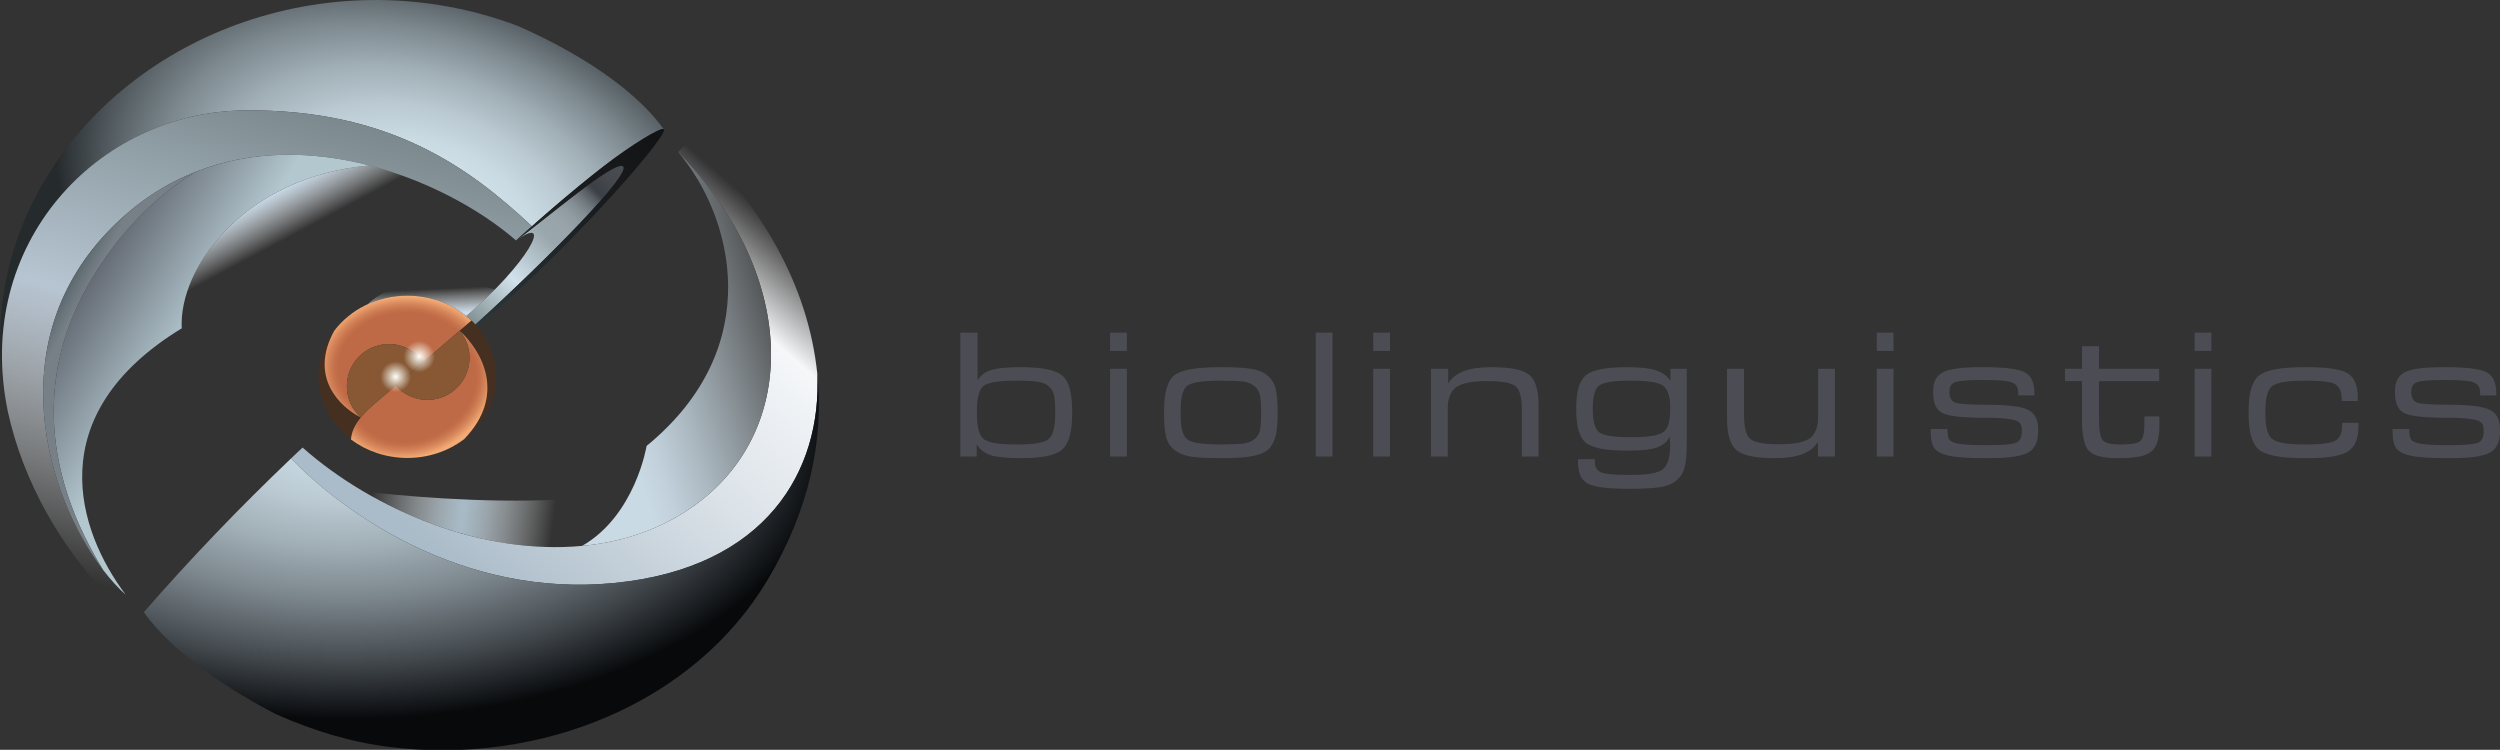 <?xml version="1.0" encoding="UTF-8" standalone="no"?>
<svg
   viewBox="0 0 408.039 122.378"
   preserveAspectRatio="xMinYMin"
   version="1.1"
   id="svg126"
   sodipodi:docname="bioling_logo.svg"
   width="408.039"
   height="122.378"
   inkscape:version="1.3.2 (091e20e, 2023-11-25, custom)"
   xmlns:inkscape="http://www.inkscape.org/namespaces/inkscape"
   xmlns:sodipodi="http://sodipodi.sourceforge.net/DTD/sodipodi-0.dtd"
   xmlns="http://www.w3.org/2000/svg"
   xmlns:svg="http://www.w3.org/2000/svg"
   xmlns:rdf="http://www.w3.org/1999/02/22-rdf-syntax-ns#"
   xmlns:cc="http://creativecommons.org/ns#"
   xmlns:dc="http://purl.org/dc/elements/1.1/">
  <rect x="0" y="0" width="408.039" height="122.378" fill="#333333" stroke="none"/>
  <sodipodi:namedview
     id="namedview126"
     pagecolor="#ffffff"
     bordercolor="#000000"
     borderopacity="0.25"
     inkscape:showpageshadow="2"
     inkscape:pageopacity="0.0"
     inkscape:pagecheckerboard="0"
     inkscape:deskcolor="#d1d1d1"
     inkscape:zoom="3.3332155"
     inkscape:cx="199.65706"
     inkscape:cy="61.052159"
     inkscape:window-width="2560"
     inkscape:window-height="1017"
     inkscape:window-x="-8"
     inkscape:window-y="-8"
     inkscape:window-maximized="1"
     inkscape:current-layer="Layer_1" />
  <defs
     id="defs1">
    <style
       id="style1">.cls-1{fill:#fdcd08;}.cls-1,.cls-2,.cls-3,.cls-4,.cls-5,.cls-6{fill-rule:evenodd;}.cls-2{fill:#243e90;}.cls-3{fill:#243e8f;}.cls-4{fill:#243e8b;}.cls-5{fill:#243f8a;}.cls-6{fill:#253e8a;}.cls-7{fill:#ffce09;}.cls-8{fill:#ffcd01;}</style>
    <radialGradient
       id="SVGID_1_"
       cx="239.779"
       cy="110.404"
       r="222.974"
       gradientTransform="matrix(0.933,0.361,-0.247,0.638,43.41,-46.563)"
       gradientUnits="userSpaceOnUse">
				<stop
   offset="0.168"
   style="stop-color:#CFE0E9"
   id="stop2" />

				<stop
   offset="0.233"
   style="stop-color:#C9DAE3"
   id="stop3" />

				<stop
   offset="0.322"
   style="stop-color:#BAC9D2"
   id="stop4" />

				<stop
   offset="0.425"
   style="stop-color:#A0AEB5"
   id="stop5" />

				<stop
   offset="0.537"
   style="stop-color:#7C888E"
   id="stop6" />

				<stop
   offset="0.655"
   style="stop-color:#4F575C"
   id="stop7" />

				<stop
   offset="0.752"
   style="stop-color:#252A2D"
   id="stop8" />

			</radialGradient>
    <linearGradient
       id="SVGID_00000068637744841856236650000015510669807927481523_"
       gradientUnits="userSpaceOnUse"
       x1="129.824"
       y1="279.745"
       x2="195.706"
       y2="45.863">
				<stop
   offset="0"
   style="stop-color:#ffffff;stop-opacity:0;"
   id="stop9" />

				<stop
   offset="0.5"
   style="stop-color:#B7C5D2"
   id="stop10" />

				<stop
   offset="1"
   style="stop-color:#728083"
   id="stop11" />

			</linearGradient>
    <linearGradient
       id="SVGID_00000107550060377268518360000004661917766982985907_"
       gradientUnits="userSpaceOnUse"
       x1="391.423"
       y1="106.926"
       x2="254.835"
       y2="264.691">
				<stop
   offset="0"
   style="stop-color:#ffffff;stop-opacity:0;"
   id="stop12" />

				<stop
   offset="0.194"
   style="stop-color:#F5F7F9"
   id="stop13" />

				<stop
   offset="0.521"
   style="stop-color:#DBE2E8"
   id="stop14" />

				<stop
   offset="0.937"
   style="stop-color:#B1C1CD"
   id="stop15" />

				<stop
   offset="1"
   style="stop-color:#AABBC9"
   id="stop16" />

			</linearGradient>
    <linearGradient
       id="SVGID_00000154397643232375421880000014778693072231454399_"
       gradientUnits="userSpaceOnUse"
       x1="91.103"
       y1="136.504"
       x2="135.574"
       y2="163.681">
				<stop
   offset="0"
   style="stop-color:#636972"
   id="stop17" />

				<stop
   offset="1"
   style="stop-color:#B3C7CF"
   id="stop18" />

			</linearGradient>
    <linearGradient
       id="SVGID_00000041290608163887561000000008240102243620936085_"
       gradientUnits="userSpaceOnUse"
       x1="76.245"
       y1="152.728"
       x2="82.845"
       y2="156.328">
				<stop
   offset="0"
   style="stop-color:#5D6970"
   id="stop19" />

				<stop
   offset="0.994"
   style="stop-color:#788087"
   id="stop20" />

			</linearGradient>
    <linearGradient
       id="SVGID_00000110451171922990631130000013964874324905742248_"
       gradientUnits="userSpaceOnUse"
       x1="259.345"
       y1="152.537"
       x2="324.815"
       y2="83.713">
				<stop
   offset="0"
   style="stop-color:#819193"
   id="stop21" />

				<stop
   offset="0.277"
   style="stop-color:#D2E2EC"
   id="stop22" />

				<stop
   offset="0.528"
   style="stop-color:#9AA7AD"
   id="stop23" />

				<stop
   offset="0.62"
   style="stop-color:#98A4AA"
   id="stop24" />

				<stop
   offset="0.677"
   style="stop-color:#909CA2"
   id="stop25" />

				<stop
   offset="0.724"
   style="stop-color:#838D94"
   id="stop26" />

				<stop
   offset="0.766"
   style="stop-color:#70797F"
   id="stop27" />

				<stop
   offset="0.804"
   style="stop-color:#585F65"
   id="stop28" />

				<stop
   offset="0.839"
   style="stop-color:#3B3F46"
   id="stop29" />

				<stop
   offset="0.914"
   style="stop-color:#45494E"
   id="stop30" />

				<stop
   offset="1"
   style="stop-color:#494D51"
   id="stop31" />

			</linearGradient>
    <linearGradient
       id="SVGID_00000076565771895072242960000017849627054764579713_"
       gradientUnits="userSpaceOnUse"
       x1="259.782"
       y1="152.062"
       x2="340.982"
       y2="69.862">
				<stop
   offset="0"
   style="stop-color:#2B373C"
   id="stop32" />

				<stop
   offset="0.087"
   style="stop-color:#283338"
   id="stop33" />

				<stop
   offset="0.656"
   style="stop-color:#191C1E"
   id="stop34" />

				<stop
   offset="1"
   style="stop-color:#131315"
   id="stop35" />

			</linearGradient>
    <linearGradient
       id="SVGID_00000082367855197023902590000007075432153299284924_"
       gradientUnits="userSpaceOnUse"
       x1="318.739"
       y1="171.867"
       x2="397.208"
       y2="146.714">
				<stop
   offset="0"
   style="stop-color:#CADAE5"
   id="stop36" />

				<stop
   offset="0.127"
   style="stop-color:#C1D0DB"
   id="stop37" />

				<stop
   offset="0.346"
   style="stop-color:#AAB7BF"
   id="stop38" />

				<stop
   offset="0.629"
   style="stop-color:#858D92"
   id="stop39" />

				<stop
   offset="0.965"
   style="stop-color:#515354"
   id="stop40" />

				<stop
   offset="1"
   style="stop-color:#4B4D4D"
   id="stop41" />

			</linearGradient>
    <radialGradient
       id="SVGID_00000029023401041208292030000007699158995553122458_"
       cx="204.485"
       cy="204.992"
       r="124.726"
       gradientTransform="matrix(-0.005,1,-1.73,-0.009,560.239,2.437)"
       gradientUnits="userSpaceOnUse">
				<stop
   offset="0"
   style="stop-color:#CFE0E9"
   id="stop42" />

				<stop
   offset="0.101"
   style="stop-color:#C9DAE3"
   id="stop43" />

				<stop
   offset="0.238"
   style="stop-color:#BAC9D2"
   id="stop44" />

				<stop
   offset="0.395"
   style="stop-color:#A0AEB5"
   id="stop45" />

				<stop
   offset="0.568"
   style="stop-color:#7D878E"
   id="stop46" />

				<stop
   offset="0.753"
   style="stop-color:#4F565B"
   id="stop47" />

				<stop
   offset="0.945"
   style="stop-color:#181B1E"
   id="stop48" />

				<stop
   offset="1"
   style="stop-color:#07090B"
   id="stop49" />

			</radialGradient>
    <radialGradient
       id="SVGID_00000078758683792272107210000016686980930056474501_"
       cx="235.643"
       cy="182.397"
       r="37.049"
       gradientTransform="matrix(0.882,-0.471,0.394,0.738,-44.112,158.676)"
       gradientUnits="userSpaceOnUse">
				<stop
   offset="0.774"
   style="stop-color:#BF6A46"
   id="stop51" />

				<stop
   offset="0.825"
   style="stop-color:#C5714B"
   id="stop52" />

				<stop
   offset="0.897"
   style="stop-color:#D48459"
   id="stop53" />

				<stop
   offset="0.983"
   style="stop-color:#EDA370"
   id="stop54" />

				<stop
   offset="1"
   style="stop-color:#F3AA75"
   id="stop55" />

			</radialGradient>
    <radialGradient
       id="SVGID_00000098214320108067944200000000381742540235159726_"
       cx="232.657"
       cy="174.923"
       r="38.592"
       gradientTransform="matrix(1,0,0,0.815,0,32.351)"
       gradientUnits="userSpaceOnUse">
				<stop
   offset="0.774"
   style="stop-color:#BF6A46"
   id="stop56" />

				<stop
   offset="0.825"
   style="stop-color:#C5714B"
   id="stop57" />

				<stop
   offset="0.897"
   style="stop-color:#D48459"
   id="stop58" />

				<stop
   offset="0.983"
   style="stop-color:#EDA370"
   id="stop59" />

				<stop
   offset="1"
   style="stop-color:#F3AA75"
   id="stop60" />

			</radialGradient>
    <radialGradient
       id="SVGID_00000067942445334760416640000011804082396423315331_"
       cx="238.29"
       cy="169.805"
       r="6.951"
       gradientUnits="userSpaceOnUse">
				<stop
   offset="0"
   style="stop-color:#FEFFF9"
   id="stop62" />

				<stop
   offset="0.536"
   style="stop-color:#FAFEF7;stop-opacity:0.464"
   id="stop63" />

				<stop
   offset="1"
   style="stop-color:#F0FDF2;stop-opacity:0"
   id="stop64" />

			</radialGradient>
    <radialGradient
       id="SVGID_00000080175121082050700470000005633452431929639860_"
       cx="227.929"
       cy="178.717"
       r="6.775"
       gradientUnits="userSpaceOnUse">
				<stop
   offset="0"
   style="stop-color:#FEFFF9"
   id="stop65" />

				<stop
   offset="0.536"
   style="stop-color:#FAFEF7;stop-opacity:0.464"
   id="stop66" />

				<stop
   offset="1"
   style="stop-color:#F0FDF2;stop-opacity:0"
   id="stop67" />

			</radialGradient>
    <linearGradient
       id="SVGID_00000106841628232820140640000007890041449161545379_"
       gradientUnits="userSpaceOnUse"
       x1="216.926"
       y1="233.136"
       x2="297.867"
       y2="243.724">
				<stop
   offset="0"
   style="stop-color:#ffffff;stop-opacity:0;"
   id="stop68" />

				<stop
   offset="0.5"
   style="stop-color:#A7BBC7"
   id="stop69" />

				<stop
   offset="0.994"
   style="stop-color:#ffffff;stop-opacity:0;"
   id="stop70" />

			</linearGradient>
    <linearGradient
       id="SVGID_00000178173037674732406270000001278572047410302891_"
       gradientUnits="userSpaceOnUse"
       x1="180.087"
       y1="94.016"
       x2="189.97"
       y2="112.545">
				<stop
   offset="0"
   style="stop-color:#cbddeb;stop-opacity:1;"
   id="stop71" />

				<stop
   offset="0.994"
   style="stop-color:#ffffff;stop-opacity:0;"
   id="stop72" />

			</linearGradient>
    <linearGradient
       id="SVGID_00000123400822883625072620000013751272431732542395_"
       gradientUnits="userSpaceOnUse"
       x1="244.032"
       y1="151.058"
       x2="243.502"
       y2="139.941">
				<stop
   offset="0"
   style="stop-color:#cbddeb;stop-opacity:1;"
   id="stop73" />

				<stop
   offset="0.994"
   style="stop-color:#ffffff;stop-opacity:0;"
   id="stop74" />

			</linearGradient>
  </defs>
  <title
     id="title1">Element 6</title>
  <g
     id="Ebene_2"
     data-name="Ebene 2"
     transform="translate(-2.728,-2.483)">
    <g
       id="Layer_1"
       data-name="Layer 1">
      <g
         id="g1">
        <g
           id="g75"
           transform="matrix(0.37,0,0,0.37,-17.02,-2.151)">
          <g
             id="g74">
			<path
   class="st0"
   d="m 288.01,112.33 c -0.03,0.02 -0.06,0.05 -0.09,0.08 0.03,-0.02 0.06,-0.05 0.09,-0.07 0.44,-0.4 0.9,-0.8 1.37,-1.22 -0.47,0.41 -0.93,0.82 -1.37,1.21 z"
   id="path1"
   style="fill:none;stroke:#ff00ff;stroke-miterlimit:10" />

			
			
				<radialGradient
   id="radialGradient78"
   cx="239.779"
   cy="110.404"
   r="222.974"
   gradientTransform="matrix(0.933,0.361,-0.247,0.638,43.41,-46.563)"
   gradientUnits="userSpaceOnUse">
				<stop
   offset="0.168"
   style="stop-color:#CFE0E9"
   id="stop1" />

				<stop
   offset="0.233"
   style="stop-color:#C9DAE3"
   id="stop50" />

				<stop
   offset="0.322"
   style="stop-color:#BAC9D2"
   id="stop61" />

				<stop
   offset="0.425"
   style="stop-color:#A0AEB5"
   id="stop75" />

				<stop
   offset="0.537"
   style="stop-color:#7C888E"
   id="stop76" />

				<stop
   offset="0.655"
   style="stop-color:#4F575C"
   id="stop77" />

				<stop
   offset="0.752"
   style="stop-color:#252A2D"
   id="stop78" />

			</radialGradient>

			<path
   class="st2"
   d="m 346.13,69.47 c -1.35,-0.78 -13.91,6.69 -26.7,16.59 -0.55,0.43 -1.11,0.86 -1.67,1.3 -1.09,0.85 -2.18,1.72 -3.27,2.59 -3.85,3.07 -7.7,6.24 -11.34,9.31 -0.52,0.44 -1.04,0.87 -1.55,1.31 -0.09,0.07 -0.18,0.14 -0.27,0.22 -0.89,0.75 -1.75,1.49 -2.6,2.21 -0.65,0.56 -1.28,1.1 -1.91,1.64 -0.84,0.72 -1.67,1.44 -2.46,2.13 -1.8,1.55 -3.47,3.02 -4.98,4.35 -0.47,0.41 -0.93,0.82 -1.37,1.21 C 260.58,86.66 225.17,60.43 160.96,61.23 96.58,62.03 41.5,120.2 56.82,194.01 49.46,160.41 53.77,125.51 71.96,94 111.29,25.86 201.29,-6.27 281.64,23.89 c 33.35,14.66 54.38,31.45 64.49,45.58 z"
   id="path8"
   style="fill:url(#SVGID_1_)" />

			
				<linearGradient
   id="linearGradient81"
   gradientUnits="userSpaceOnUse"
   x1="129.824"
   y1="279.745"
   x2="195.706"
   y2="45.863">
				<stop
   offset="0"
   style="stop-color:#ffffff;stop-opacity:0;"
   id="stop79" />

				<stop
   offset="0.5"
   style="stop-color:#B7C5D2"
   id="stop80" />

				<stop
   offset="1"
   style="stop-color:#728083"
   id="stop81" />

			</linearGradient>

			<path
   style="fill:url(#SVGID_00000068637744841856236650000015510669807927481523_)"
   d="m 288.01,112.33 c -0.03,0.02 -0.06,0.05 -0.09,0.08 -0.22,0.19 -0.44,0.39 -0.65,0.58 -0.43,0.37 -0.84,0.74 -1.23,1.09 -0.2,0.17 -0.38,0.34 -0.57,0.51 -0.04,0.03 -0.08,0.06 -0.11,0.1 -0.15,0.13 -0.29,0.26 -0.43,0.38 -0.57,0.51 -1.09,0.97 -1.55,1.39 -0.19,0.16 -0.37,0.33 -0.54,0.48 l -0.04,0.04 c -0.18,0.16 -0.36,0.32 -0.51,0.46 l -0.03,0.03 c -0.25,0.22 -0.46,0.41 -0.63,0.57 -0.01,0 -0.01,0 -0.01,0.01 -0.12,0.1 -0.23,0.2 -0.31,0.28 -0.09,0.08 -0.17,0.15 -0.22,0.2 l -0.07,0.06 C 269.23,108.38 252.91,98.43 234.35,91.3 c -1.24,-0.48 -2.48,-0.94 -3.74,-1.39 -0.01,0 -0.01,0 -0.01,0 -1.54,-0.55 -3.1,-1.08 -4.67,-1.6 -3.15,-1.02 -6.35,-1.96 -9.59,-2.8 -24.59,-6.38 -51.62,-7.09 -76.82,2.87 -0.01,0 -0.01,0.01 -0.02,0.01 -12.8,5.07 -25.14,12.89 -36.43,24.14 -50.21,50 -29.26,118.68 -4.25,151.36 3.32,4.34 6.71,8.05 10.02,10.99 l -4.23,4.57 C 80.04,254.45 63.54,224.77 56.82,194.01 41.5,120.2 96.58,62.03 160.96,61.23 c 64.21,-0.8 99.62,25.43 127.05,51.1 z"
   id="path11" />

			
				<linearGradient
   id="linearGradient86"
   gradientUnits="userSpaceOnUse"
   x1="391.423"
   y1="106.926"
   x2="254.835"
   y2="264.691">
				<stop
   offset="0"
   style="stop-color:#ffffff;stop-opacity:0;"
   id="stop82" />

				<stop
   offset="0.194"
   style="stop-color:#F5F7F9"
   id="stop83" />

				<stop
   offset="0.521"
   style="stop-color:#DBE2E8"
   id="stop84" />

				<stop
   offset="0.937"
   style="stop-color:#B1C1CD"
   id="stop85" />

				<stop
   offset="1"
   style="stop-color:#AABBC9"
   id="stop86" />

			</linearGradient>

			<path
   style="fill:url(#SVGID_00000107550060377268518360000004661917766982985907_)"
   d="m 324.25,269.7 c -67.29,6.59 -120,-31.53 -142.48,-54.96 1.69,-1.6 3.38,-3.2 5.07,-4.8 31.86,28.15 79.93,47.48 123.32,43.39 16.22,-1.52 31.79,-6.32 45.62,-15.16 C 406.6,205.7 406.6,135.11 352.49,79.58 l 5.92,-6.04 c 30.78,29.25 51.49,64.95 55.48,103.77 v 0.04 c 2.08,42.66 -22.37,85.76 -89.64,92.35 z"
   id="path16" />

			
				<linearGradient
   id="linearGradient88"
   gradientUnits="userSpaceOnUse"
   x1="91.103"
   y1="136.504"
   x2="135.574"
   y2="163.681">
				<stop
   offset="0"
   style="stop-color:#636972"
   id="stop87" />

				<stop
   offset="1"
   style="stop-color:#B3C7CF"
   id="stop88" />

			</linearGradient>

			<path
   style="fill:url(#SVGID_00000154397643232375421880000014778693072231454399_)"
   d="m 133.54,157.35 c -62.7,38.23 -46,89.29 -24.7,117.53 -3.31,-2.94 -6.7,-6.65 -10.02,-10.99 C 66.97,212.16 74.53,168.05 93.38,136.22 105,116.6 121.07,99.63 139.5,88.39 c 0.01,0 0.01,-0.01 0.02,-0.01 25.2,-9.96 52.23,-9.25 76.82,-2.87 -54.9,4.96 -84.23,44.92 -82.8,71.84 z"
   id="path18" />

			
				<linearGradient
   id="linearGradient90"
   gradientUnits="userSpaceOnUse"
   x1="76.245"
   y1="152.728"
   x2="82.845"
   y2="156.328">
				<stop
   offset="0"
   style="stop-color:#5D6970"
   id="stop89" />

				<stop
   offset="0.994"
   style="stop-color:#788087"
   id="stop90" />

			</linearGradient>

			<path
   style="fill:url(#SVGID_00000041290608163887561000000008240102243620936085_)"
   d="M 93.38,136.22 C 74.53,168.05 66.97,212.16 98.82,263.89 73.81,231.21 52.86,162.53 103.07,112.53 114.36,101.28 126.7,93.46 139.5,88.39 121.07,99.63 105,116.6 93.38,136.22 Z"
   id="path20" />

			
				<linearGradient
   id="linearGradient101"
   gradientUnits="userSpaceOnUse"
   x1="259.345"
   y1="152.537"
   x2="324.815"
   y2="83.713">
				<stop
   offset="0"
   style="stop-color:#819193"
   id="stop91" />

				<stop
   offset="0.277"
   style="stop-color:#D2E2EC"
   id="stop92" />

				<stop
   offset="0.528"
   style="stop-color:#9AA7AD"
   id="stop93" />

				<stop
   offset="0.62"
   style="stop-color:#98A4AA"
   id="stop94" />

				<stop
   offset="0.677"
   style="stop-color:#909CA2"
   id="stop95" />

				<stop
   offset="0.724"
   style="stop-color:#838D94"
   id="stop96" />

				<stop
   offset="0.766"
   style="stop-color:#70797F"
   id="stop97" />

				<stop
   offset="0.804"
   style="stop-color:#585F65"
   id="stop98" />

				<stop
   offset="0.839"
   style="stop-color:#3B3F46"
   id="stop99" />

				<stop
   offset="0.914"
   style="stop-color:#45494E"
   id="stop100" />

				<stop
   offset="1"
   style="stop-color:#494D51"
   id="stop101" />

			</linearGradient>

			<path
   style="fill:url(#SVGID_00000110451171922990631130000013964874324905742248_)"
   d="m 263.07,155.72 c -0.56,-0.61 -1.15,-1.21 -1.75,-1.79 -0.73,-0.69 -1.49,-1.35 -2.27,-1.98 27.3,-23.28 38.25,-44.44 22.89,-33.99 10.87,-7.72 42.16,-34.74 46.25,-32.08 4.19,2.71 -32.24,39.97 -65.12,69.84 z"
   id="path31" />

			
				<linearGradient
   id="linearGradient105"
   gradientUnits="userSpaceOnUse"
   x1="259.782"
   y1="152.062"
   x2="340.982"
   y2="69.862">
				<stop
   offset="0"
   style="stop-color:#2B373C"
   id="stop102" />

				<stop
   offset="0.087"
   style="stop-color:#283338"
   id="stop103" />

				<stop
   offset="0.656"
   style="stop-color:#191C1E"
   id="stop104" />

				<stop
   offset="1"
   style="stop-color:#131315"
   id="stop105" />

			</linearGradient>

			<path
   style="fill:url(#SVGID_00000076565771895072242960000017849627054764579713_)"
   d="m 263.81,156.54 c -0.24,-0.28 -0.49,-0.55 -0.74,-0.82 32.88,-29.87 69.31,-67.13 65.12,-69.84 -4.09,-2.66 -35.38,24.36 -46.25,32.08 -0.01,0.01 -0.03,0.02 -0.04,0.03 -0.28,0.19 -0.58,0.39 -0.88,0.6 l 0.07,-0.06 c 0.05,-0.05 0.13,-0.12 0.22,-0.2 0.08,-0.08 0.19,-0.18 0.31,-0.28 0,-0.01 0,-0.01 0.01,-0.01 0.17,-0.16 0.38,-0.35 0.63,-0.57 l 0.03,-0.03 c 0.15,-0.14 0.33,-0.3 0.51,-0.46 l 0.04,-0.04 c 0.17,-0.15 0.35,-0.32 0.54,-0.48 0.46,-0.42 0.98,-0.88 1.55,-1.39 0.14,-0.12 0.28,-0.25 0.43,-0.38 0.03,-0.04 0.07,-0.07 0.11,-0.1 0.19,-0.17 0.37,-0.34 0.57,-0.51 0.39,-0.35 0.8,-0.72 1.23,-1.09 0.21,-0.19 0.43,-0.39 0.65,-0.58 0.03,-0.02 0.06,-0.05 0.09,-0.07 0.44,-0.4 0.9,-0.8 1.37,-1.22 1.51,-1.33 3.18,-2.8 4.98,-4.35 0.79,-0.69 1.62,-1.41 2.46,-2.13 0.63,-0.54 1.26,-1.08 1.91,-1.64 0.85,-0.72 1.71,-1.46 2.6,-2.21 0.09,-0.08 0.18,-0.15 0.27,-0.22 0.51,-0.44 1.03,-0.87 1.55,-1.31 3.64,-3.07 7.49,-6.24 11.34,-9.31 1.09,-0.87 2.18,-1.74 3.27,-2.59 0.56,-0.44 1.12,-0.87 1.67,-1.3 12.79,-9.9 25.35,-17.37 26.7,-16.59 3.23,1.84 -43.59,55.2 -82.32,87.07 z"
   id="path35" />

			
				<linearGradient
   id="linearGradient111"
   gradientUnits="userSpaceOnUse"
   x1="318.739"
   y1="171.867"
   x2="397.208"
   y2="146.714">
				<stop
   offset="0"
   style="stop-color:#CADAE5"
   id="stop106" />

				<stop
   offset="0.127"
   style="stop-color:#C1D0DB"
   id="stop107" />

				<stop
   offset="0.346"
   style="stop-color:#AAB7BF"
   id="stop108" />

				<stop
   offset="0.629"
   style="stop-color:#858D92"
   id="stop109" />

				<stop
   offset="0.965"
   style="stop-color:#515354"
   id="stop110" />

				<stop
   offset="1"
   style="stop-color:#4B4D4D"
   id="stop111" />

			</linearGradient>

			<path
   style="fill:url(#SVGID_00000082367855197023902590000007075432153299284924_)"
   d="m 355.78,238.17 c -13.83,8.84 -29.4,13.64 -45.62,15.16 23.5,-13.51 28.44,-44.1 28.44,-44.1 53.64,-43.98 37.65,-101.88 13.89,-129.65 54.11,55.53 54.11,126.12 3.29,158.59 z"
   id="path41" />

			
				<radialGradient
   id="radialGradient119"
   cx="204.485"
   cy="204.992"
   r="124.726"
   gradientTransform="matrix(-0.005,1,-1.73,-0.009,560.239,2.437)"
   gradientUnits="userSpaceOnUse">
				<stop
   offset="0"
   style="stop-color:#CFE0E9"
   id="stop112" />

				<stop
   offset="0.101"
   style="stop-color:#C9DAE3"
   id="stop113" />

				<stop
   offset="0.238"
   style="stop-color:#BAC9D2"
   id="stop114" />

				<stop
   offset="0.395"
   style="stop-color:#A0AEB5"
   id="stop115" />

				<stop
   offset="0.568"
   style="stop-color:#7D878E"
   id="stop116" />

				<stop
   offset="0.753"
   style="stop-color:#4F565B"
   id="stop117" />

				<stop
   offset="0.945"
   style="stop-color:#181B1E"
   id="stop118" />

				<stop
   offset="1"
   style="stop-color:#07090B"
   id="stop119" />

			</radialGradient>

			<path
   style="fill:url(#SVGID_00000029023401041208292030000007699158995553122458_)"
   d="m 392.07,268.17 c -32.2,54.27 -99.74,82.02 -166.41,73.92 -17.38,-2.11 -34.15,-7.21 -50.59,-14.55 -17.19,-8.74 -45.16,-26.16 -58.22,-44.99 20.55,-23.61 42.24,-46.17 64.92,-67.81 22.48,23.43 75.19,61.55 142.48,54.96 67.27,-6.59 91.72,-49.69 89.64,-92.35 2.99,28.99 -3.36,59.73 -21.82,90.82 z"
   id="path49" />

			<path
   class="st11"
   d="m 272.25,178.74 c 0,11.07 -5.5,20.96 -14.14,27.52 18.97,-19.7 7.61,-39.2 -1.98,-47.87 2.21,-1.9 4.01,-3.44 5.19,-4.46 0.6,0.58 1.19,1.18 1.75,1.79 0.25,0.27 0.5,0.54 0.74,0.82 5.28,6.1 8.44,13.82 8.44,22.2 z"
   id="path50"
   style="fill:#452f20" />

			<path
   class="st11"
   d="m 212.51,196.68 c 0,0 0,0 0,0.01 -2.83,3.47 -4.11,6.63 -4.3,9.71 -8.74,-6.57 -14.31,-16.52 -14.31,-27.66 0,-7.56 2.56,-14.57 6.95,-20.35 -11.23,20.27 2.21,33.54 11.65,38.28 z"
   id="path51"
   style="fill:#452f20" />

			
				<radialGradient
   id="radialGradient124"
   cx="235.643"
   cy="182.397"
   r="37.049"
   gradientTransform="matrix(0.882,-0.471,0.394,0.738,-44.112,158.676)"
   gradientUnits="userSpaceOnUse">
				<stop
   offset="0.774"
   style="stop-color:#BF6A46"
   id="stop120" />

				<stop
   offset="0.825"
   style="stop-color:#C5714B"
   id="stop121" />

				<stop
   offset="0.897"
   style="stop-color:#D48459"
   id="stop122" />

				<stop
   offset="0.983"
   style="stop-color:#EDA370"
   id="stop123" />

				<stop
   offset="1"
   style="stop-color:#F3AA75"
   id="stop124" />

			</radialGradient>

			<path
   style="fill:url(#SVGID_00000078758683792272107210000016686980930056474501_)"
   d="m 258.11,206.26 c -0.01,0.01 -0.02,0.02 -0.03,0.03 -6.79,5.14 -15.5,8.24 -25.01,8.24 -9.43,0 -18.09,-3.05 -24.86,-8.13 0.19,-3.08 1.47,-6.24 4.3,-9.71 0,-0.01 0,-0.01 0,-0.01 1.33,-1.63 2.99,-3.32 5.03,-5.1 2.26,-1.96 6,-5.19 10.39,-8.97 3.4,3.88 8.4,6.33 13.97,6.33 0.21,0 0.42,0 0.63,-0.01 9.97,-0.33 17.96,-8.52 17.96,-18.58 0,-4.55 -1.64,-8.72 -4.36,-11.96 9.59,8.67 20.95,28.17 1.98,47.87 z"
   id="path55" />

			
				<radialGradient
   id="radialGradient129"
   cx="232.657"
   cy="174.923"
   r="38.592"
   gradientTransform="matrix(1,0,0,0.815,0,32.351)"
   gradientUnits="userSpaceOnUse">
				<stop
   offset="0.774"
   style="stop-color:#BF6A46"
   id="stop125" />

				<stop
   offset="0.825"
   style="stop-color:#C5714B"
   id="stop126" />

				<stop
   offset="0.897"
   style="stop-color:#D48459"
   id="stop127" />

				<stop
   offset="0.983"
   style="stop-color:#EDA370"
   id="stop128" />

				<stop
   offset="1"
   style="stop-color:#F3AA75"
   id="stop129" />

			</radialGradient>

			<path
   style="fill:url(#SVGID_00000098214320108067944200000000381742540235159726_)"
   d="m 261.32,153.93 c -1.18,1.02 -2.98,2.56 -5.19,4.46 -4.28,3.66 -10.1,8.66 -16.02,13.73 -3.36,-4.74 -8.9,-7.83 -15.15,-7.83 -0.21,0 -0.42,0 -0.63,0.01 h -0.01 c -9.97,0.34 -17.95,8.52 -17.95,18.58 0,5.47 2.36,10.39 6.13,13.79 -9.44,-4.74 -22.88,-18.01 -11.65,-38.28 7.07,-9.33 18.86,-15.44 32.22,-15.44 9.97,0 19.06,3.4 25.98,9 0.78,0.63 1.54,1.29 2.27,1.98 z"
   id="path60" />

			<path
   class="st14"
   d="m 240.11,172.12 c -4.19,3.61 -8.42,7.25 -12.18,10.49 -4.39,3.78 -8.13,7.01 -10.39,8.97 -2.04,1.78 -3.7,3.47 -5.03,5.1 l -0.01,-0.01 c -3.77,-3.4 -6.13,-8.32 -6.13,-13.79 0,-10.06 7.98,-18.24 17.95,-18.58 h 0.01 c 0.21,-0.01 0.42,-0.01 0.63,-0.01 6.25,0 11.79,3.09 15.15,7.83 z"
   id="path61"
   style="fill:#885835" />

			<path
   class="st14"
   d="m 260.49,170.35 c 0,10.06 -7.99,18.25 -17.96,18.58 -0.21,0.01 -0.42,0.01 -0.63,0.01 -5.57,0 -10.57,-2.45 -13.97,-6.33 3.76,-3.24 7.99,-6.88 12.18,-10.49 5.92,-5.07 11.74,-10.07 16.02,-13.73 2.72,3.24 4.36,7.41 4.36,11.96 z"
   id="path62"
   style="fill:#885835" />

			
				<radialGradient
   id="radialGradient132"
   cx="238.29"
   cy="169.805"
   r="6.951"
   gradientUnits="userSpaceOnUse">
				<stop
   offset="0"
   style="stop-color:#FEFFF9"
   id="stop130" />

				<stop
   offset="0.536"
   style="stop-color:#FAFEF7;stop-opacity:0.464"
   id="stop131" />

				<stop
   offset="1"
   style="stop-color:#F0FDF2;stop-opacity:0"
   id="stop132" />

			</radialGradient>

			<circle
   style="fill:url(#SVGID_00000067942445334760416640000011804082396423315331_)"
   cx="238.29"
   cy="169.81"
   r="6.95"
   id="circle64" />

			
				<radialGradient
   id="radialGradient135"
   cx="227.929"
   cy="178.717"
   r="6.775"
   gradientUnits="userSpaceOnUse">
				<stop
   offset="0"
   style="stop-color:#FEFFF9"
   id="stop133" />

				<stop
   offset="0.536"
   style="stop-color:#FAFEF7;stop-opacity:0.464"
   id="stop134" />

				<stop
   offset="1"
   style="stop-color:#F0FDF2;stop-opacity:0"
   id="stop135" />

			</radialGradient>

			<circle
   style="fill:url(#SVGID_00000080175121082050700470000005633452431929639860_)"
   cx="227.93"
   cy="178.72"
   r="6.77"
   id="circle67" />

			
				<linearGradient
   id="linearGradient138"
   gradientUnits="userSpaceOnUse"
   x1="216.926"
   y1="233.136"
   x2="297.867"
   y2="243.724">
				<stop
   offset="0"
   style="stop-color:#ffffff;stop-opacity:0;"
   id="stop136" />

				<stop
   offset="0.5"
   style="stop-color:#A7BBC7"
   id="stop137" />

				<stop
   offset="0.994"
   style="stop-color:#ffffff;stop-opacity:0;"
   id="stop138" />

			</linearGradient>

			<path
   style="fill:url(#SVGID_00000106841628232820140640000007890041449161545379_)"
   d="m 301.02,232.88 -2.7,21 c -28.98,-0.01 -59.16,-9.58 -84.61,-24.56 13.85,1.61 51.61,5.4 87.31,3.56 z"
   id="path70" />

			
				<linearGradient
   id="linearGradient140"
   gradientUnits="userSpaceOnUse"
   x1="180.087"
   y1="94.016"
   x2="189.97"
   y2="112.545">
				<stop
   offset="0"
   style="stop-color:#cbddeb;stop-opacity:1;"
   id="stop139" />

				<stop
   offset="0.994"
   style="stop-color:#ffffff;stop-opacity:0;"
   id="stop140" />

			</linearGradient>

			<path
   style="fill:url(#SVGID_00000178173037674732406270000001278572047410302891_)"
   d="m 268.37,108.94 v 0.01 c -66.35,-19.37 -129,29.87 -134.83,48.4 -1.43,-26.92 27.9,-66.88 82.8,-71.84 3.24,0.84 6.44,1.78 9.59,2.8 1.57,0.52 3.13,1.05 4.67,1.6 0,0 0,0 0.01,0 1.26,0.45 2.5,0.92 3.74,1.39 12.61,4.85 24.2,11 34.02,17.64 z"
   id="path72" />

			
				<linearGradient
   id="linearGradient142"
   gradientUnits="userSpaceOnUse"
   x1="244.032"
   y1="151.058"
   x2="243.502"
   y2="139.941">
				<stop
   offset="0"
   style="stop-color:#cbddeb;stop-opacity:1;"
   id="stop141" />

				<stop
   offset="0.994"
   style="stop-color:#ffffff;stop-opacity:0;"
   id="stop142" />

			</linearGradient>

			<path
   style="fill:url(#SVGID_00000123400822883625072620000013751272431732542395_)"
   d="m 271.7,140.21 c -3.69,3.74 -7.93,7.71 -12.65,11.74 -6.92,-5.6 -16.01,-9 -25.98,-9 -6.26,0 -12.18,1.34 -17.43,3.73 0,0 17.76,-19.04 56.06,-6.47 z"
   id="path74" />

		</g>
        </g>
        <path
           style="-inkscape-font-specification:Parsi;fill:#4c4c54;stroke-width:0;stroke-linecap:round;stroke-linejoin:round"
           d="m 169.518,77.254 h -0.432 q -3.096,0 -4.644,-0.468 -1.512,-0.504 -2.304,-1.8 v 2.016 h -2.664 v -20.232 h 2.808 v 7.812 q 0.72,-1.26 2.196,-1.692 1.512,-0.468 4.5,-0.468 h 0.54 q 5.004,0 6.588,1.368 1.62,1.332 1.62,5.796 v 0.396 q 0,4.428 -1.62,5.868 -1.584,1.404 -6.588,1.404 z m -1.152,-2.232 h 0.684 q 3.852,0 4.86,-0.9 1.044,-0.9 1.044,-4.14 v -0.396 q 0,-1.692 -0.18,-2.556 -0.18,-0.9 -0.864,-1.476 -0.648,-0.612 -1.764,-0.756 -1.08,-0.18 -3.096,-0.18 h -0.684 q -3.996,0 -5.112,0.864 -1.08,0.864 -1.08,4.104 v 0.396 q 0,3.24 1.08,4.14 1.116,0.9 5.112,0.9 z m 18.278,-12.348 v 14.328 h -2.736 v -14.328 z m 0,-5.904 v 2.988 h -2.736 v -2.988 z m 15.002,18.252 h 0.72 q 2.16,0 3.276,-0.144 1.152,-0.144 1.836,-0.72 0.72,-0.612 0.9,-1.476 0.18,-0.9 0.18,-2.628 v -0.468 q 0,-1.728 -0.18,-2.592 -0.18,-0.9 -0.9,-1.476 -0.684,-0.612 -1.836,-0.756 -1.116,-0.144 -3.276,-0.144 h -0.72 q -4.104,0 -5.184,0.864 -1.044,0.864 -1.044,4.104 v 0.468 q 0,3.24 1.044,4.104 1.08,0.864 5.184,0.864 z m 0.792,2.232 h -0.828 q -2.916,0 -4.572,-0.252 -1.62,-0.288 -2.664,-1.116 -1.008,-0.828 -1.332,-2.124 -0.324,-1.332 -0.324,-3.708 v -0.468 q 0,-4.5 1.656,-5.832 1.692,-1.332 7.236,-1.332 h 0.828 q 2.916,0 4.5,0.252 1.62,0.252 2.628,1.08 1.044,0.828 1.368,2.16 0.324,1.296 0.324,3.672 v 0.468 q 0,1.872 -0.216,3.06 -0.216,1.188 -0.756,2.052 -0.504,0.864 -1.584,1.296 -1.044,0.432 -2.52,0.612 -1.44,0.18 -3.744,0.18 z m 17.774,-20.484 v 20.232 h -2.736 v -20.232 z m 9.386,5.904 v 14.328 h -2.736 v -14.328 z m 0,-5.904 v 2.988 h -2.736 v -2.988 z m 24.254,11.916 v 8.316 h -2.736 v -7.74 q 0,-2.88 -1.008,-3.708 -0.972,-0.864 -4.464,-0.864 h -0.396 q -3.384,0 -4.824,0.972 -1.404,0.972 -1.404,3.6 v 7.74 h -2.736 v -14.328 h 2.808 v 2.376 q 1.656,-2.628 6.768,-2.628 h 0.468 q 4.536,0 6.012,1.26 1.512,1.224 1.512,5.004 z m 15.218,13.572 h -0.828 q -4.68,0 -6.336,-0.828 -1.62,-0.828 -1.62,-3.528 v -0.468 h 2.736 v 0.36 q 0,1.332 0.972,1.764 1.008,0.432 4.248,0.432 h 0.828 q 3.924,0 5.04,-0.9 1.152,-0.9 1.224,-3.78 l -0.072,-1.548 q -0.612,1.224 -2.124,1.764 -1.476,0.504 -4.536,0.504 h -0.468 q -4.932,0 -6.552,-1.26 -1.584,-1.296 -1.584,-5.328 v -0.396 q 0,-4.068 1.584,-5.328 1.584,-1.296 6.48,-1.296 h 0.468 q 2.952,0 4.464,0.504 1.548,0.468 2.376,1.728 v -1.98 h 2.664 v 12.348 q 0,2.412 -0.36,3.744 -0.324,1.368 -1.404,2.196 -1.08,0.828 -2.7,1.044 -1.584,0.252 -4.5,0.252 z m -0.504,-8.424 h 0.684 q 3.852,0 4.968,-0.828 1.116,-0.828 1.116,-3.636 v -0.36 q 0,-2.736 -1.152,-3.564 -1.116,-0.828 -4.932,-0.828 h -0.684 q -3.744,0 -4.824,0.792 -1.044,0.792 -1.044,3.6 v 0.36 q 0,2.844 1.044,3.672 1.044,0.792 4.824,0.792 z m 33.65,-11.16 v 14.328 h -2.772 v -2.412 q -1.584,2.664 -6.804,2.664 h -0.468 q -4.464,0 -6.012,-1.296 -1.548,-1.332 -1.548,-5.076 v -8.208 h 2.772 v 7.56 q 0,2.952 0.972,3.852 1.008,0.9 4.5,0.9 h 0.468 q 3.348,0 4.752,-0.936 1.404,-0.972 1.404,-3.672 v -7.704 z m 9.566,0 v 14.328 h -2.736 v -14.328 z m 0,-5.904 v 2.988 h -2.736 v -2.988 z m 15.866,20.484 h -1.152 q -3.78,0 -5.58,-0.36 -1.8,-0.396 -2.448,-1.224 -0.612,-0.864 -0.612,-2.628 v -0.54 h 2.736 v 0.288 q 0,1.044 0.324,1.476 0.324,0.432 1.512,0.648 1.224,0.216 3.996,0.216 h 1.152 q 3.348,0 4.248,-0.396 0.9,-0.432 0.9,-1.764 v -0.252 q 0,-0.9 -0.396,-1.26 -0.36,-0.396 -1.656,-0.576 -1.26,-0.216 -4.104,-0.216 -5.256,0 -6.804,-0.756 -1.512,-0.756 -1.512,-3.276 v -0.36 q 0,-2.196 1.584,-3.024 1.584,-0.828 6.012,-0.828 h 0.9 q 4.896,0 6.444,0.828 1.584,0.792 1.584,3.348 v 0.432 h -2.628 v -0.324 q 0,-1.368 -0.936,-1.764 -0.936,-0.432 -4.32,-0.432 h -0.828 q -3.348,0 -4.248,0.36 -0.9,0.324 -0.9,1.476 v 0.252 q 0,1.26 1.008,1.62 1.044,0.324 4.968,0.324 5.184,0 6.84,0.828 1.656,0.792 1.656,3.204 v 0.324 q 0,2.484 -1.584,3.42 -1.584,0.936 -6.156,0.936 z m 21.266,0 h -0.684 q -3.42,0 -4.572,-1.188 -1.116,-1.224 -1.116,-5.004 v -6.372 h -2.772 v -2.016 h 2.772 v -3.672 h 2.772 v 3.672 h 9.828 v 2.016 h -9.828 v 6.048 q 0,2.808 0.576,3.564 0.612,0.72 2.772,0.72 h 0.54 q 2.304,0 2.916,-0.612 0.612,-0.648 0.612,-2.772 v -1.188 h 2.448 v 1.584 q 0,3.024 -1.296,4.14 -1.296,1.08 -4.968,1.08 z m 14.75,-14.58 v 14.328 h -2.736 v -14.328 z m 0,-5.904 v 2.988 h -2.736 v -2.988 z m 15.794,20.484 h -0.828 q -5.472,0 -7.2,-1.368 -1.692,-1.404 -1.692,-5.832 v -0.468 q 0,-4.428 1.692,-5.796 1.692,-1.368 7.2,-1.368 h 0.828 q 4.86,0 6.48,1.008 1.62,1.008 1.62,3.996 v 0.504 h -2.628 v -0.288 q 0,-1.872 -1.044,-2.448 -1.044,-0.576 -4.5,-0.576 h -0.684 q -4.032,0 -5.148,0.9 -1.08,0.864 -1.08,4.068 v 0.468 q 0,3.168 1.116,4.068 1.116,0.9 5.112,0.9 h 0.684 q 3.492,0 4.536,-0.648 1.08,-0.648 1.08,-2.556 v -0.324 h 2.664 v 0.612 q 0,2.952 -1.728,4.068 -1.692,1.08 -6.48,1.08 z m 23.57,0 h -1.152 q -3.78,0 -5.58,-0.36 -1.8,-0.396 -2.448,-1.224 -0.612,-0.864 -0.612,-2.628 v -0.54 h 2.736 v 0.288 q 0,1.044 0.324,1.476 0.324,0.432 1.512,0.648 1.224,0.216 3.996,0.216 h 1.152 q 3.348,0 4.248,-0.396 0.9,-0.432 0.9,-1.764 v -0.252 q 0,-0.9 -0.396,-1.26 -0.36,-0.396 -1.656,-0.576 -1.26,-0.216 -4.104,-0.216 -5.256,0 -6.804,-0.756 -1.512,-0.756 -1.512,-3.276 v -0.36 q 0,-2.196 1.584,-3.024 1.584,-0.828 6.012,-0.828 h 0.9 q 4.896,0 6.444,0.828 1.584,0.792 1.584,3.348 v 0.432 h -2.628 v -0.324 q 0,-1.368 -0.936,-1.764 -0.936,-0.432 -4.32,-0.432 h -0.828 q -3.348,0 -4.248,0.36 -0.9,0.324 -0.9,1.476 v 0.252 q 0,1.26 1.008,1.62 1.044,0.324 4.968,0.324 5.184,0 6.84,0.828 1.656,0.792 1.656,3.204 v 0.324 q 0,2.484 -1.584,3.42 -1.584,0.936 -6.156,0.936 z"
           id="text1"
           aria-label="biolinguistics" />
      </g>
    </g>
  </g>
</svg>
